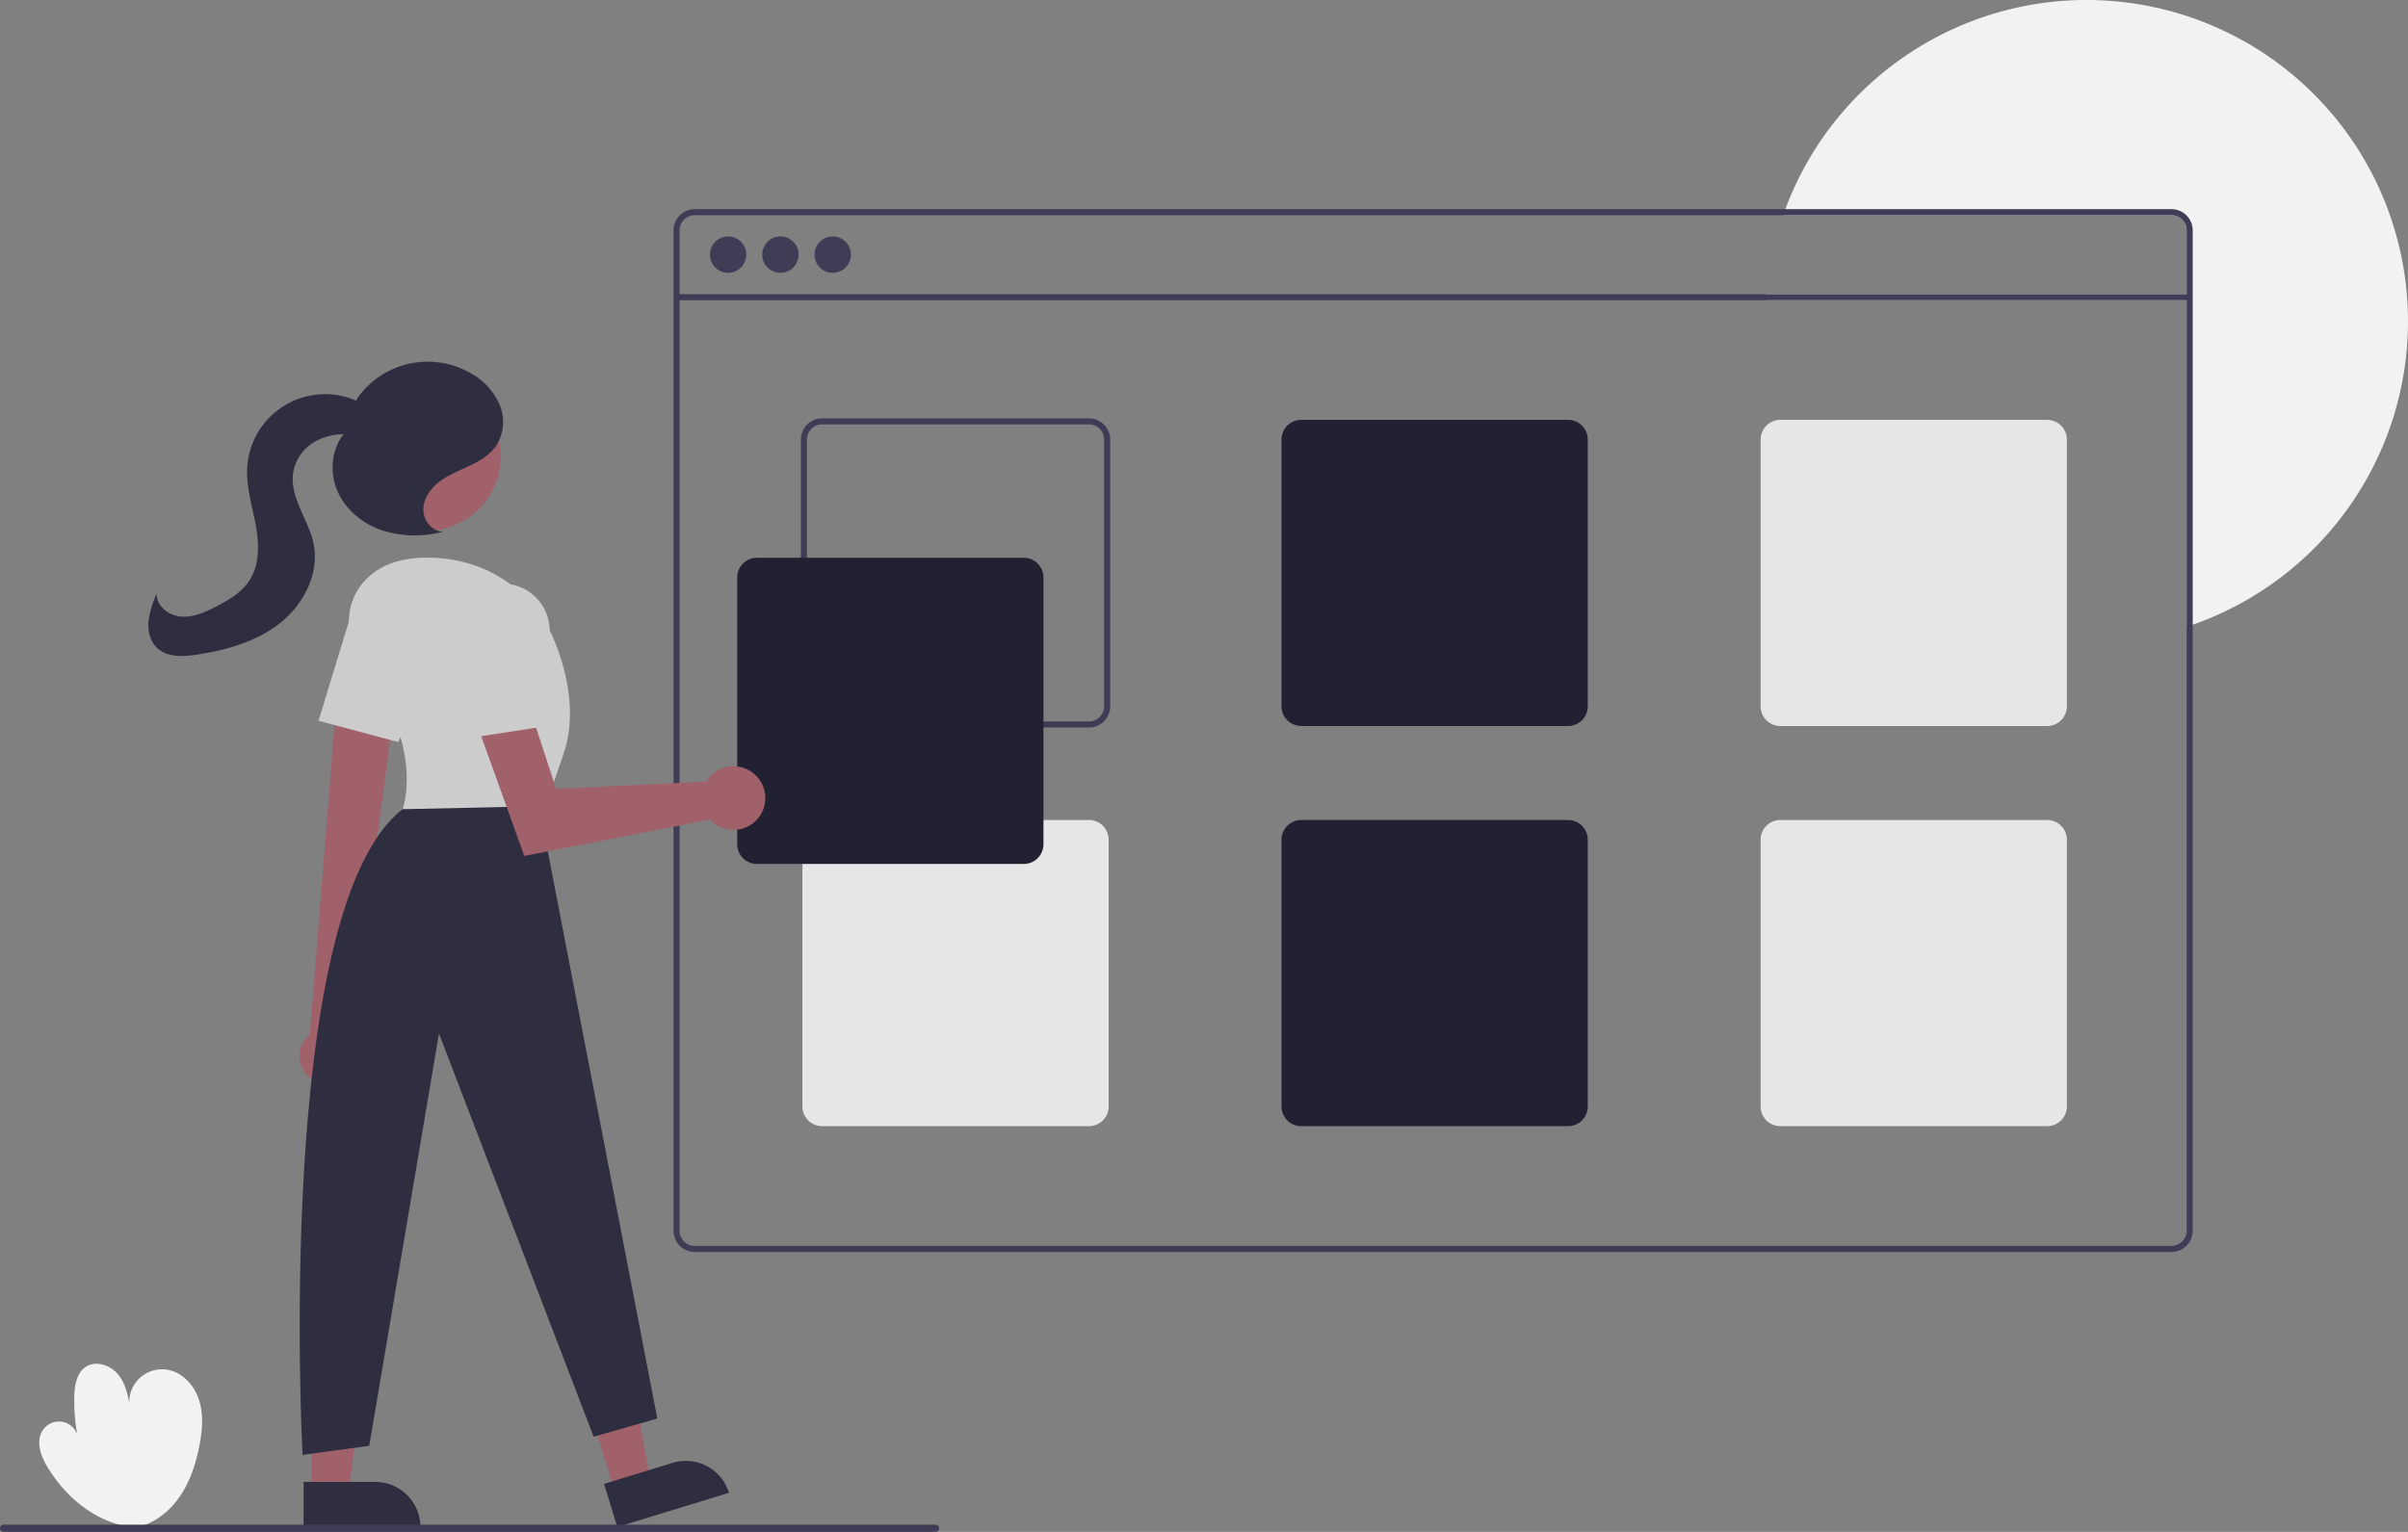 <svg xmlns="http://www.w3.org/2000/svg" data-name="Layer 1" width="794.122" height="505.345" viewBox="0 0 794.122 505.345" xmlns:xlink="http://www.w3.org/1999/xlink"><rect x="0" y="0" width="794.122" height="505.345" fill="#808080" stroke="none"/><path d="M247.458,701.198c-12.251-1.008-23.067-9.871-29.218-20.514-2.063-3.569-3.476-8.251-1.14-11.647a6.409,6.409,0,0,1,11.315,1.471,62.045,62.045,0,0,1-.965-12.641c.094-3.586.772-7.641,3.754-9.635,3.459-2.313,8.445-.477,10.962,2.838s3.199,7.627,3.803,11.744a10.83,10.83,0,0,1,12.039-13.657c5.067.765,9.036,5.152,10.585,10.036s1.065,10.181.068,15.207c-1.169,5.894-3.066,11.741-6.481,16.684s-8.488,8.929-14.374,10.138Z" transform="translate(-202.939 -197.327)" fill="#f2f2f2"/><path d="M997.061,303.327a106.034,106.034,0,0,1-71,100.08c-.66.23-1.33.46-2,.67v-107.71h-138.77c.04-.67.09-1.34.15-2H924.061v-21.04a5.002,5.002,0,0,0-5-5H790.981c.23-.67.47-1.34.73-2a106.01,106.01,0,0,1,205.35,37Z" transform="translate(-202.939 -197.327)" fill="#f2f2f2"/><path d="M919.061,266.327h-487a7.008,7.008,0,0,0-7,7v330a7.008,7.008,0,0,0,7,7h487a7.008,7.008,0,0,0,7-7v-330A7.008,7.008,0,0,0,919.061,266.327Zm5,337a5.002,5.002,0,0,1-5,5h-487a5.002,5.002,0,0,1-5-5v-330a5.002,5.002,0,0,1,5-5h487a5.002,5.002,0,0,1,5,5Z" transform="translate(-202.939 -197.327)" fill="#3f3d56"/><rect x="223.122" y="97.04" width="499" height="2" fill="#3f3d56"/><circle cx="240.122" cy="84" r="6" fill="#3f3d56"/><circle cx="257.372" cy="84" r="6" fill="#3f3d56"/><circle cx="274.622" cy="84" r="6" fill="#3f3d56"/><path d="M562.061,335.327h-88a7.008,7.008,0,0,0-7,7v88a7.008,7.008,0,0,0,7,7h88a7.008,7.008,0,0,0,7-7v-88A7.008,7.008,0,0,0,562.061,335.327Zm5,95a5.002,5.002,0,0,1-5,5h-88a5.002,5.002,0,0,1-5-5v-88a5.002,5.002,0,0,1,5-5h88a5.002,5.002,0,0,1,5,5Z" transform="translate(-202.939 -197.327)" fill="#3f3d56"/><path d="M720.061,335.827h-88a6.513,6.513,0,0,0-6.5,6.5v88a6.513,6.513,0,0,0,6.5,6.5h88a6.513,6.513,0,0,0,6.5-6.5v-88A6.513,6.513,0,0,0,720.061,335.827Z" transform="translate(-202.939 -197.327)" fill="#212132"/><path d="M878.061,335.827h-88a6.513,6.513,0,0,0-6.5,6.5v88a6.513,6.513,0,0,0,6.5,6.5h88a6.513,6.513,0,0,0,6.5-6.5v-88A6.513,6.513,0,0,0,878.061,335.827Z" transform="translate(-202.939 -197.327)" fill="#e6e6e6"/><path d="M562.061,467.827h-88a6.513,6.513,0,0,0-6.5,6.5v88a6.513,6.513,0,0,0,6.5,6.5h88a6.513,6.513,0,0,0,6.5-6.5v-88A6.513,6.513,0,0,0,562.061,467.827Z" transform="translate(-202.939 -197.327)" fill="#e6e6e6"/><path d="M720.061,467.827h-88a6.513,6.513,0,0,0-6.5,6.5v88a6.513,6.513,0,0,0,6.5,6.5h88a6.513,6.513,0,0,0,6.5-6.5v-88A6.513,6.513,0,0,0,720.061,467.827Z" transform="translate(-202.939 -197.327)" fill="#212132"/><path d="M878.061,467.827h-88a6.513,6.513,0,0,0-6.5,6.5v88a6.513,6.513,0,0,0,6.5,6.5h88a6.513,6.513,0,0,0,6.5-6.5v-88A6.513,6.513,0,0,0,878.061,467.827Z" transform="translate(-202.939 -197.327)" fill="#e6e6e6"/><path d="M540.561,482.327h-88a6.507,6.507,0,0,1-6.5-6.5v-88a6.507,6.507,0,0,1,6.5-6.5h88a6.507,6.507,0,0,1,6.5,6.5v88A6.507,6.507,0,0,1,540.561,482.327Z" transform="translate(-202.939 -197.327)" fill="#212132"/><polygon points="202.746 492.088 214.466 488.491 206.17 441.573 188.872 446.881 202.746 492.088" fill="#a0616a"/><path d="M403.482,680.858h38.531a0,0,0,0,1,0,0v14.887a0,0,0,0,1,0,0H418.369A14.887,14.887,0,0,1,403.482,680.858v0A0,0,0,0,1,403.482,680.858Z" transform="translate(825.891 1024.957) rotate(162.939)" fill="#2f2e41"/><polygon points="102.748 492.358 115.008 492.357 120.84 445.069 102.746 445.07 102.748 492.358" fill="#a0616a"/><path d="M303.06,686.182h38.531a0,0,0,0,1,0,0v14.887a0,0,0,0,1,0,0H317.947A14.887,14.887,0,0,1,303.06,686.182v0a0,0,0,0,1,0,0Z" transform="translate(441.743 1189.908) rotate(179.997)" fill="#2f2e41"/><path d="M304.807,552.608a9.162,9.162,0,0,1,.318-14.046l9.505-119.695,19.331,4.83L318.484,540.456a9.212,9.212,0,0,1-13.677,12.152Z" transform="translate(-202.939 -197.327)" fill="#a0616a"/><circle cx="140.579" cy="150.555" r="24.561" fill="#a0616a"/><path d="M322.162,415.186c-5.542-7.608-5.713-18.087.257-25.364,3.896-4.749,10.412-8.55,21.292-8.55,29,0,40,23,40,23s12,22,5,42-7,22-7,22l-46-4S343.471,444.441,322.162,415.186Z" transform="translate(-202.939 -197.327)" fill="#ccc"/><path d="M307.977,435.095l9.91-32.421a15.502,15.502,0,0,1,21.93-9.245h0a15.53,15.53,0,0,1,7.088,20.01L334.306,442.13Z" transform="translate(-202.939 -197.327)" fill="#ccc"/><path d="M380.711,463.272l39,202-21,6-51-133-23,136-22,3s-9.65-179.945,33-213Z" transform="translate(-202.939 -197.327)" fill="#2f2e41"/><path d="M436.842,453.805a10.527,10.527,0,0,0-.963,1.349l-49.535,2.402-9.538-29.12-16.562,7.871,15.588,43.371,61.262-11.981a10.496,10.496,0,1,0-.252-13.893Z" transform="translate(-202.939 -197.327)" fill="#a0616a"/><path d="M353.314,407.177a15.501,15.501,0,0,1,16.362-17.282h0a15.53,15.53,0,0,1,14.535,15.472v31.335l-26.936,4.145Z" transform="translate(-202.939 -197.327)" fill="#ccc"/><path d="M348.92,372.666c-3.686-.016-6.53-3.897-6.365-7.58s2.639-6.923,5.619-9.093,6.475-3.492,9.798-5.087,6.617-3.586,8.669-6.648a14.716,14.716,0,0,0,1.023-13.504,21.669,21.669,0,0,0-9.333-10.224,28.378,28.378,0,0,0-37.607,8.25l-4.208,11.458c-4.288,5.156-4.968,12.813-2.332,18.98s8.248,10.806,14.581,13.011a35.794,35.794,0,0,0,19.841.595" transform="translate(-202.939 -197.327)" fill="#2f2e41"/><path d="M326.473,334.506c-1.809-2.899-4.944-4.743-8.186-5.825a25.724,25.724,0,0,0-33.832,23.003c-.344,6.314,1.634,12.489,2.795,18.705s1.393,13.082-2.034,18.396c-2.611,4.048-6.964,6.596-11.261,8.773-3.581,1.814-7.455,3.516-11.453,3.154s-8.016-3.528-7.91-7.541a32.054,32.054,0,0,0-2.682,9.08c-.281,3.156.497,6.561,2.776,8.762,3.313,3.199,8.563,2.965,13.116,2.274,9.857-1.494,19.838-4.295,27.626-10.52s12.955-16.475,10.904-26.231c-.857-4.075-2.87-7.796-4.497-11.63s-2.897-8.027-2.15-12.124a14.735,14.735,0,0,1,7.493-9.982,19.601,19.601,0,0,1,12.523-1.899c2.799.459,6.294,1.173,7.954-1.127a4.508,4.508,0,0,0-.094-4.809,13.248,13.248,0,0,0-3.593-3.56" transform="translate(-202.939 -197.327)" fill="#2f2e41"/><path d="M511.424,702.673h-307.294a1.191,1.191,0,1,1,0-2.381h307.294a1.191,1.191,0,1,1,0,2.381Z" transform="translate(-202.939 -197.327)" fill="#3f3d56"/></svg>